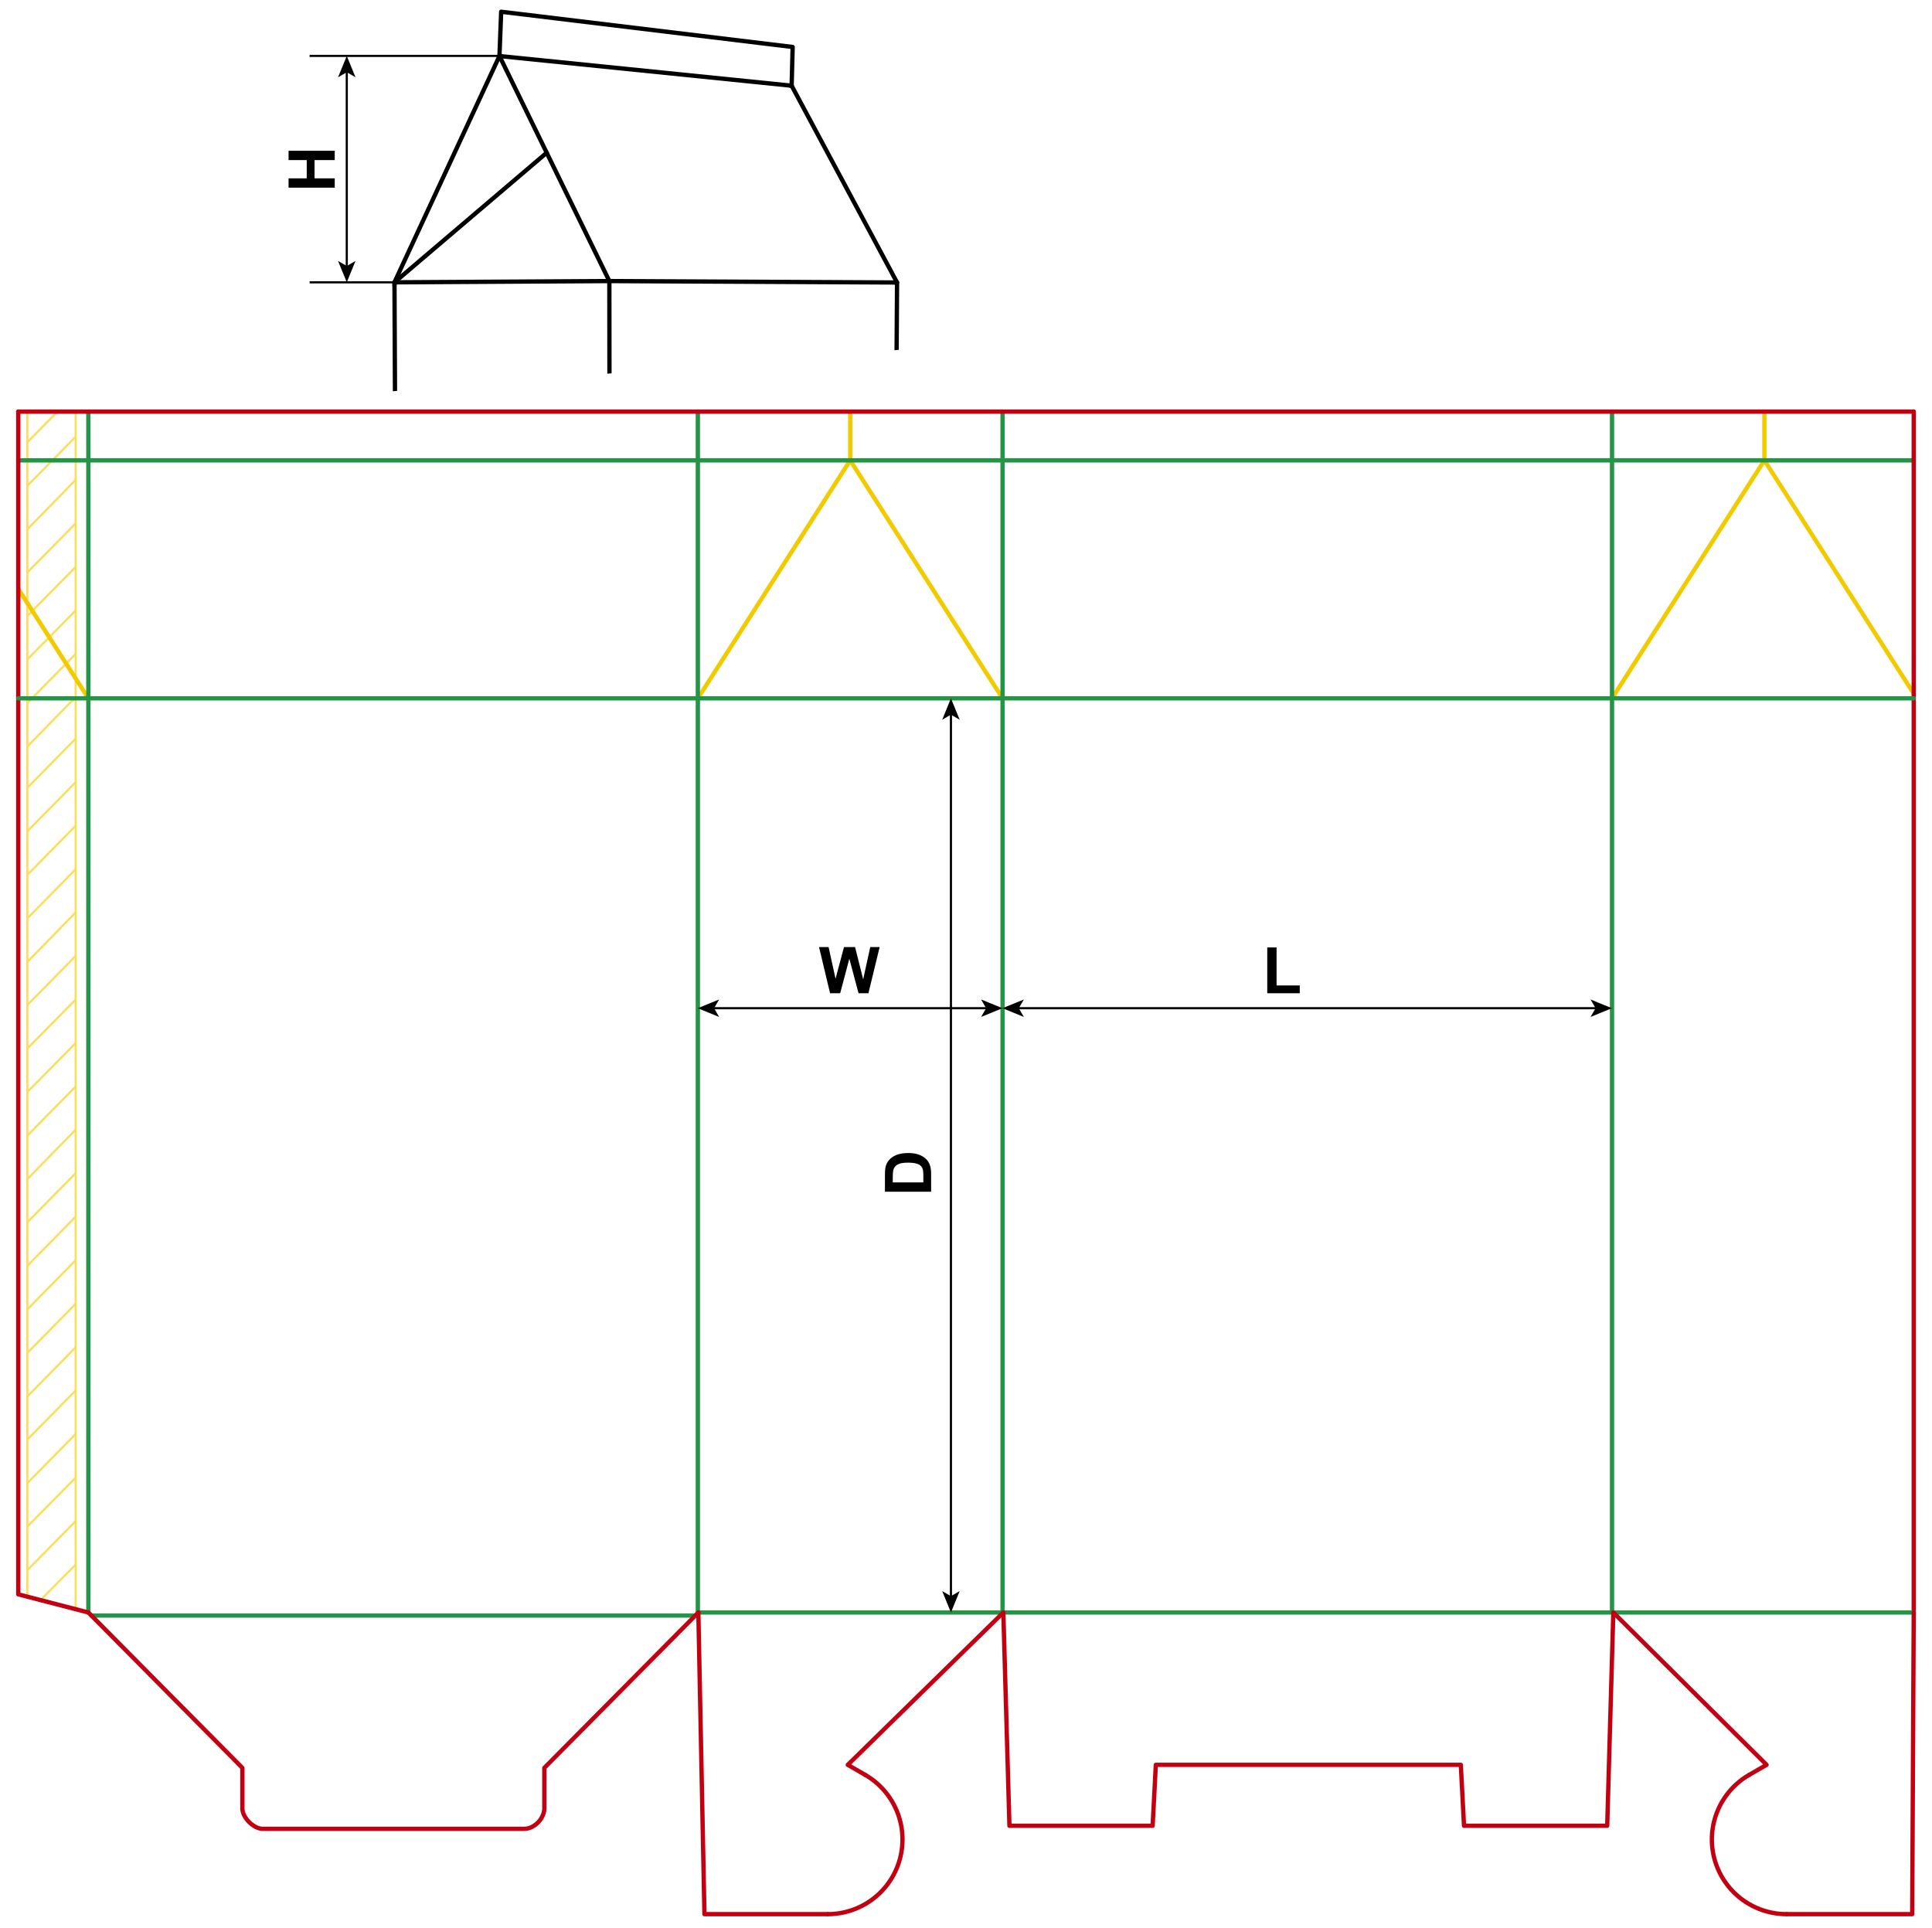 <?xml version="1.0" encoding="iso-8859-1"?>
<!-- Generator: Adobe Illustrator 24.1.1, SVG Export Plug-In . SVG Version: 6.00 Build 0)  -->
<svg version="1.1" id="Layer_1" xmlns="http://www.w3.org/2000/svg" xmlns:xlink="http://www.w3.org/1999/xlink" x="0px" y="0px"
	 viewBox="0 0 898.58 896.713" style="enable-background:new 0 0 898.58 896.713;" xml:space="preserve">
<g>
	
		<line style="fill:none;stroke:#F9DF5F;stroke-width:1;stroke-miterlimit:10;" x1="12.702" y1="742.988" x2="12.702" y2="191.453"/>
	
		<line style="fill:none;stroke:#F9DF5F;stroke-width:1;stroke-miterlimit:10;" x1="35.193" y1="191.453" x2="35.193" y2="749.119"/>
	
		<line style="fill:none;stroke:#F9DF5F;stroke-width:1;stroke-miterlimit:10;" x1="12.702" y1="548.489" x2="35.193" y2="525.453"/>
	
		<line style="fill:none;stroke:#F9DF5F;stroke-width:1;stroke-miterlimit:10;" x1="12.702" y1="528.24" x2="35.193" y2="505.39"/>
	
		<line style="fill:none;stroke:#F9DF5F;stroke-width:1;stroke-miterlimit:10;" x1="12.702" y1="507.991" x2="35.193" y2="485.142"/>
	
		<line style="fill:none;stroke:#F9DF5F;stroke-width:1;stroke-miterlimit:10;" x1="12.702" y1="487.742" x2="35.193" y2="464.893"/>
	
		<line style="fill:none;stroke:#F9DF5F;stroke-width:1;stroke-miterlimit:10;" x1="12.702" y1="467.494" x2="35.193" y2="444.644"/>
	
		<line style="fill:none;stroke:#F9DF5F;stroke-width:1;stroke-miterlimit:10;" x1="12.702" y1="447.431" x2="35.193" y2="424.395"/>
	
		<line style="fill:none;stroke:#F9DF5F;stroke-width:1;stroke-miterlimit:10;" x1="12.702" y1="427.182" x2="35.193" y2="404.332"/>
	
		<line style="fill:none;stroke:#F9DF5F;stroke-width:1;stroke-miterlimit:10;" x1="12.702" y1="406.933" x2="35.193" y2="384.083"/>
	
		<line style="fill:none;stroke:#F9DF5F;stroke-width:1;stroke-miterlimit:10;" x1="12.702" y1="386.684" x2="35.193" y2="363.835"/>
	
		<line style="fill:none;stroke:#F9DF5F;stroke-width:1;stroke-miterlimit:10;" x1="12.702" y1="366.435" x2="35.193" y2="343.586"/>
	
		<line style="fill:none;stroke:#F9DF5F;stroke-width:1;stroke-miterlimit:10;" x1="12.702" y1="347.272" x2="35.193" y2="324.237"/>
	
		<line style="fill:none;stroke:#F9DF5F;stroke-width:1;stroke-miterlimit:10;" x1="12.702" y1="327.023" x2="35.193" y2="304.174"/>
	
		<line style="fill:none;stroke:#F9DF5F;stroke-width:1;stroke-miterlimit:10;" x1="12.702" y1="306.774" x2="35.193" y2="283.925"/>
	
		<line style="fill:none;stroke:#F9DF5F;stroke-width:1;stroke-miterlimit:10;" x1="12.702" y1="286.526" x2="35.193" y2="263.676"/>
	
		<line style="fill:none;stroke:#F9DF5F;stroke-width:1;stroke-miterlimit:10;" x1="12.702" y1="266.277" x2="35.193" y2="243.427"/>
	
		<line style="fill:none;stroke:#F9DF5F;stroke-width:1;stroke-miterlimit:10;" x1="12.702" y1="246.214" x2="35.193" y2="223.179"/>
	
		<line style="fill:none;stroke:#F9DF5F;stroke-width:1;stroke-miterlimit:10;" x1="12.702" y1="225.965" x2="35.193" y2="203.116"/>
	
		<line style="fill:none;stroke:#F9DF5F;stroke-width:1;stroke-miterlimit:10;" x1="12.702" y1="205.716" x2="26.741" y2="191.453"/>
	
		<line style="fill:none;stroke:#F9DF5F;stroke-width:1;stroke-miterlimit:10;" x1="12.702" y1="568.552" x2="35.193" y2="545.702"/>
	
		<line style="fill:none;stroke:#F9DF5F;stroke-width:1;stroke-miterlimit:10;" x1="12.702" y1="588.8" x2="35.193" y2="565.951"/>
	
		<line style="fill:none;stroke:#F9DF5F;stroke-width:1;stroke-miterlimit:10;" x1="12.702" y1="609.049" x2="35.193" y2="586.2"/>
	
		<line style="fill:none;stroke:#F9DF5F;stroke-width:1;stroke-miterlimit:10;" x1="12.702" y1="629.298" x2="35.193" y2="606.448"/>
	
		<line style="fill:none;stroke:#F9DF5F;stroke-width:1;stroke-miterlimit:10;" x1="12.702" y1="649.547" x2="35.193" y2="626.697"/>
	
		<line style="fill:none;stroke:#F9DF5F;stroke-width:1;stroke-miterlimit:10;" x1="12.702" y1="669.61" x2="35.193" y2="646.76"/>
	
		<line style="fill:none;stroke:#F9DF5F;stroke-width:1;stroke-miterlimit:10;" x1="12.702" y1="689.859" x2="35.193" y2="667.009"/>
	
		<line style="fill:none;stroke:#F9DF5F;stroke-width:1;stroke-miterlimit:10;" x1="12.702" y1="710.107" x2="35.193" y2="687.258"/>
	
		<line style="fill:none;stroke:#F9DF5F;stroke-width:1;stroke-miterlimit:10;" x1="12.702" y1="730.356" x2="35.193" y2="707.507"/>
	
		<line style="fill:none;stroke:#F9DF5F;stroke-width:1;stroke-miterlimit:10;" x1="18.601" y1="744.475" x2="35.193" y2="727.755"/>
</g>
<line style="fill:none;stroke:#249446;stroke-width:2;stroke-linecap:round;stroke-linejoin:round;stroke-miterlimit:10;" x1="41.1" y1="324.823" x2="41.1" y2="750.023"/>
<polyline style="fill:none;stroke:#C20012;stroke-width:2;stroke-linecap:round;stroke-linejoin:round;stroke-miterlimit:10;" points="
	8.5,324.823 8.5,741.583 41.1,750.023 "/>
<line style="fill:none;stroke:#F1CA00;stroke-width:2;stroke-linecap:round;stroke-linejoin:round;stroke-miterlimit:10;" x1="41.1" y1="324.823" x2="8.5" y2="273.903"/>
<polyline style="fill:none;stroke:#F1CA00;stroke-width:2;stroke-linecap:round;stroke-linejoin:round;stroke-miterlimit:10;" points="
	324.57,324.823 395.43,214.123 466.3,324.823 "/>
<polyline style="fill:none;stroke:#F1CA00;stroke-width:2;stroke-linecap:round;stroke-linejoin:round;stroke-miterlimit:10;" points="
	749.76,324.823 820.63,214.123 890.08,322.613 "/>
<line style="fill:none;stroke:#F1CA00;stroke-width:2;stroke-linecap:round;stroke-linejoin:round;stroke-miterlimit:10;" x1="395.43" y1="214.123" x2="395.43" y2="191.453"/>
<line style="fill:none;stroke:#F1CA00;stroke-width:2;stroke-linecap:round;stroke-linejoin:round;stroke-miterlimit:10;" x1="820.63" y1="214.123" x2="820.63" y2="191.453"/>
<line style="fill:none;stroke:#249446;stroke-width:2;stroke-linecap:round;stroke-linejoin:round;stroke-miterlimit:10;" x1="41.1" y1="324.823" x2="41.1" y2="191.453"/>
<line style="fill:none;stroke:#249446;stroke-width:2;stroke-linecap:round;stroke-linejoin:round;stroke-miterlimit:10;" x1="324.57" y1="324.823" x2="324.57" y2="191.453"/>
<line style="fill:none;stroke:#249446;stroke-width:2;stroke-linecap:round;stroke-linejoin:round;stroke-miterlimit:10;" x1="466.3" y1="324.823" x2="466.3" y2="191.453"/>
<line style="fill:none;stroke:#249446;stroke-width:2;stroke-linecap:round;stroke-linejoin:round;stroke-miterlimit:10;" x1="749.76" y1="324.823" x2="749.76" y2="191.453"/>
<line style="fill:none;stroke:#249446;stroke-width:2;stroke-linecap:round;stroke-linejoin:round;stroke-miterlimit:10;" x1="8.5" y1="214.123" x2="890.08" y2="214.123"/>
<line style="fill:none;stroke:#C20012;stroke-width:2;stroke-linecap:round;stroke-linejoin:round;stroke-miterlimit:10;" x1="8.5" y1="324.823" x2="8.5" y2="191.453"/>
<line style="fill:none;stroke:#C20012;stroke-width:2;stroke-linecap:round;stroke-linejoin:round;stroke-miterlimit:10;" x1="8.5" y1="191.453" x2="890.08" y2="191.453"/>
<line style="fill:none;stroke:#C20012;stroke-width:2;stroke-linecap:round;stroke-linejoin:round;stroke-miterlimit:10;" x1="890.08" y1="324.823" x2="890.08" y2="191.453"/>
<line style="fill:none;stroke:#249446;stroke-width:2;stroke-linecap:round;stroke-linejoin:round;stroke-miterlimit:10;" x1="324.57" y1="324.823" x2="324.57" y2="750.023"/>
<line style="fill:none;stroke:#249446;stroke-width:2;stroke-linecap:round;stroke-linejoin:round;stroke-miterlimit:10;" x1="466.3" y1="324.823" x2="466.3" y2="750.023"/>
<line style="fill:none;stroke:#249446;stroke-width:2;stroke-linecap:round;stroke-linejoin:round;stroke-miterlimit:10;" x1="749.76" y1="324.823" x2="749.76" y2="750.023"/>
<line style="fill:none;stroke:#C20012;stroke-width:2;stroke-linecap:round;stroke-linejoin:round;stroke-miterlimit:10;" x1="890.08" y1="324.823" x2="890.08" y2="750.023"/>
<line style="fill:none;stroke:#249446;stroke-width:2;stroke-linecap:round;stroke-linejoin:round;stroke-miterlimit:10;" x1="8.5" y1="324.823" x2="890.08" y2="324.823"/>
<g>
	
		<line style="fill:none;stroke:#249446;stroke-width:2;stroke-linecap:round;stroke-linejoin:round;stroke-miterlimit:10;" x1="42.491" y1="751.441" x2="323.412" y2="751.441"/>
	
		<line style="fill:none;stroke:#249446;stroke-width:2;stroke-linecap:round;stroke-linejoin:round;stroke-miterlimit:10;" x1="324.803" y1="750.023" x2="890.08" y2="750.023"/>
	<path style="fill:none;stroke:#C20012;stroke-width:2;stroke-linecap:round;stroke-linejoin:round;stroke-miterlimit:10;" d="
		M41.1,750.023l71.635,72.284v18.898c0,4.23,5.223,9.449,9.457,9.449h121.519c5.223,0,9.457-5.218,9.457-9.449v-18.898
		l71.635-72.284"/>
	
		<polyline style="fill:none;stroke:#C20012;stroke-width:2;stroke-linecap:round;stroke-linejoin:round;stroke-miterlimit:10;" points="
		324.803,750.023 327.64,890.338 384.998,890.338 	"/>
	<path style="fill:none;stroke:#C20012;stroke-width:2;stroke-linecap:round;stroke-linejoin:round;stroke-miterlimit:10;" d="
		M384.998,890.338c7.65,0,15.087-2.522,21.157-7.176c6.069-4.653,10.433-11.178,12.413-18.561s1.466-15.214-1.461-22.276
		c-2.928-7.062-8.106-12.962-14.731-16.784"/>
	
		<polyline style="fill:none;stroke:#C20012;stroke-width:2;stroke-linecap:round;stroke-linejoin:round;stroke-miterlimit:10;" points="
		402.374,825.542 394.31,820.889 466.654,750.023 	"/>
	
		<polyline style="fill:none;stroke:#C20012;stroke-width:2;stroke-linecap:round;stroke-linejoin:round;stroke-miterlimit:10;" points="
		466.654,750.023 469.491,849.236 536.095,849.236 537.58,820.889 679.431,820.889 680.916,849.236 747.519,849.236 
		750.356,750.023 	"/>
	
		<polyline style="fill:none;stroke:#C20012;stroke-width:2;stroke-linecap:round;stroke-linejoin:round;stroke-miterlimit:10;" points="
		890.08,750.023 889.371,890.338 830.949,890.338 	"/>
	<path style="fill:none;stroke:#C20012;stroke-width:2;stroke-linecap:round;stroke-linejoin:round;stroke-miterlimit:10;" d="
		M830.949,890.338c-7.65,0-15.087-2.522-21.157-7.176c-6.069-4.653-10.433-11.178-12.413-18.561
		c-1.98-7.384-1.466-15.214,1.461-22.276c2.928-7.062,8.106-12.962,14.731-16.784"/>
	
		<polyline style="fill:none;stroke:#C20012;stroke-width:2;stroke-linecap:round;stroke-linejoin:round;stroke-miterlimit:10;" points="
		813.572,825.542 821.637,820.889 750.356,750.023 	"/>
</g>
<g>
	<g>
		<line style="fill:none;stroke:#000000;stroke-miterlimit:10;" x1="473.312" y1="468.954" x2="742.651" y2="468.954"/>
		<g>
			<polygon points="466.251,468.954 476.2,473.02 473.839,468.954 476.2,464.89 			"/>
		</g>
		<g>
			<polygon points="749.711,468.954 739.762,473.02 742.123,468.954 739.762,464.89 			"/>
		</g>
	</g>
</g>
<g>
	<g>
		<line style="fill:none;stroke:#000000;stroke-miterlimit:10;" x1="331.582" y1="468.954" x2="459.19" y2="468.954"/>
		<g>
			<polygon points="324.521,468.954 334.47,473.02 332.109,468.954 334.47,464.89 			"/>
		</g>
		<g>
			<polygon points="466.251,468.954 456.302,473.02 458.663,468.954 456.302,464.89 			"/>
		</g>
	</g>
</g>
<g>
	<g>
		<line style="fill:none;stroke:#000000;stroke-miterlimit:10;" x1="442.284" y1="331.884" x2="442.284" y2="742.963"/>
		<g>
			<polygon points="442.284,324.823 438.219,334.773 442.284,332.412 446.349,334.773 			"/>
		</g>
		<g>
			<polygon points="442.284,750.023 438.219,740.074 442.284,742.435 446.349,740.074 			"/>
		</g>
	</g>
</g>
<g>
	<path d="M589.405,461.991v-21.299h4.336v17.681h10.781v3.618H589.405z"/>
</g>
<g>
	<path d="M386.066,461.991l-5.127-21.475h4.438l3.237,14.751l3.926-14.751h5.156l3.765,15l3.296-15h4.365l-5.215,21.475h-4.6
		l-4.277-16.055l-4.263,16.055H386.066z"/>
</g>
<g>
	<path d="M411.592,554.32v-7.925c0-1.787,0.137-3.149,0.41-4.087c0.371-1.26,1.03-2.339,1.978-3.237s2.107-1.582,3.479-2.051
		s3.064-0.703,5.076-0.703c1.768,0,3.291,0.22,4.57,0.659c1.563,0.537,2.827,1.304,3.794,2.3c0.732,0.752,1.304,1.768,1.714,3.047
		c0.303,0.957,0.454,2.236,0.454,3.838v8.159H411.592z M415.225,549.984h14.224v-3.237c0-1.211-0.068-2.085-0.205-2.622
		c-0.176-0.703-0.474-1.286-0.894-1.75s-1.111-0.843-2.073-1.136s-2.273-0.439-3.933-0.439s-2.935,0.146-3.823,0.439
		s-1.582,0.703-2.08,1.23s-0.835,1.196-1.011,2.007c-0.137,0.605-0.205,1.792-0.205,3.56V549.984z"/>
</g>
<g>
	<g>
		<g>
			<line style="fill:none;stroke:#000000;stroke-miterlimit:10;" x1="161.289" y1="124.255" x2="161.289" y2="33.06"/>
			<g>
				<polygon points="161.289,131.316 165.355,121.367 161.289,123.727 157.225,121.367 				"/>
			</g>
			<g>
				<polygon points="161.289,26 165.355,35.949 161.289,33.588 157.225,35.949 				"/>
			</g>
		</g>
	</g>
	<g>
		<defs>
			<polygon id="SVGID_1_" points="425.782,162.088 170.96,182.943 170.96,0 425.782,0 			"/>
		</defs>
		<clipPath id="SVGID_2_">
			<use xlink:href="#SVGID_1_"  style="overflow:visible;"/>
		</clipPath>
		<g style="clip-path:url(#SVGID_2_);">
			
				<line style="fill:none;stroke:#000000;stroke-width:2;stroke-linecap:round;stroke-linejoin:round;" x1="415.419" y1="407.393" x2="417.222" y2="131.399"/>
			
				<line style="fill:none;stroke:#000000;stroke-width:2;stroke-linecap:round;stroke-linejoin:round;" x1="183.476" y1="132.507" x2="184.806" y2="419.245"/>
			<polyline style="fill:none;stroke:#000000;stroke-width:2;stroke-linecap:round;stroke-linejoin:round;" points="283.75,447.474 
				184.805,419.348 184.802,419.246 			"/>
			
				<line style="fill:none;stroke:#000000;stroke-width:2;stroke-linecap:round;stroke-linejoin:round;" x1="183.476" y1="132.507" x2="183.471" y2="131.325"/>
			<polyline style="fill:none;stroke:#000000;stroke-width:2;stroke-linecap:round;stroke-linejoin:round;" points="283.41,130.734 
				415.472,131.386 416.225,131.392 			"/>
			<polyline style="fill:none;stroke:#000000;stroke-width:2;stroke-linecap:round;stroke-linejoin:round;" points="
				415.422,407.248 415.419,407.389 283.75,447.474 			"/>
			
				<line style="fill:none;stroke:#000000;stroke-width:2;stroke-linecap:round;stroke-linejoin:round;" x1="283.41" y1="130.734" x2="283.75" y2="447.474"/>
			<polyline style="fill:none;stroke:#000000;stroke-width:2;stroke-linecap:round;stroke-linejoin:round;" points="283.41,130.734 
				184.392,131.315 183.471,131.322 			"/>
			
				<line style="fill:none;stroke:#000000;stroke-width:2;stroke-linecap:round;stroke-linejoin:round;" x1="232.303" y1="26.047" x2="283.41" y2="130.734"/>
			
				<line style="fill:none;stroke:#000000;stroke-width:2;stroke-linecap:round;stroke-linejoin:round;" x1="368.196" y1="39.874" x2="367.43" y2="39.782"/>
			
				<line style="fill:none;stroke:#000000;stroke-width:2;stroke-linecap:round;stroke-linejoin:round;" x1="232.303" y1="26.047" x2="183.471" y2="131.322"/>
			<polyline style="fill:none;stroke:#000000;stroke-width:2;stroke-linecap:round;stroke-linejoin:round;" points="368.196,39.874 
				417.222,131.399 416.225,131.392 			"/>
			<polyline style="fill:none;stroke:#000000;stroke-width:2;stroke-linecap:round;stroke-linejoin:round;" points="232.303,26.047 
				233.306,26.166 367.43,39.782 			"/>
			<polyline style="fill:none;stroke:#000000;stroke-width:2;stroke-linecap:round;stroke-linejoin:round;" points="368.196,39.874 
				368.666,21.854 233.098,5.458 232.299,26.047 			"/>
			
				<line style="fill:none;stroke:#000000;stroke-width:2;stroke-linecap:round;stroke-linejoin:round;" x1="183.471" y1="131.325" x2="254.269" y2="71.051"/>
		</g>
	</g>
	<g>
		<path d="M155.686,87.293h-21.475v-4.336h8.452v-8.496h-8.452v-4.336h21.475v4.336h-9.39v8.496h9.39V87.293z"/>
	</g>
	<line style="fill:none;stroke:#000000;stroke-miterlimit:10;" x1="144.005" y1="131.316" x2="183.471" y2="131.316"/>
	<line style="fill:none;stroke:#000000;stroke-miterlimit:10;" x1="144.005" y1="26" x2="232.303" y2="26"/>
</g>
</svg>
